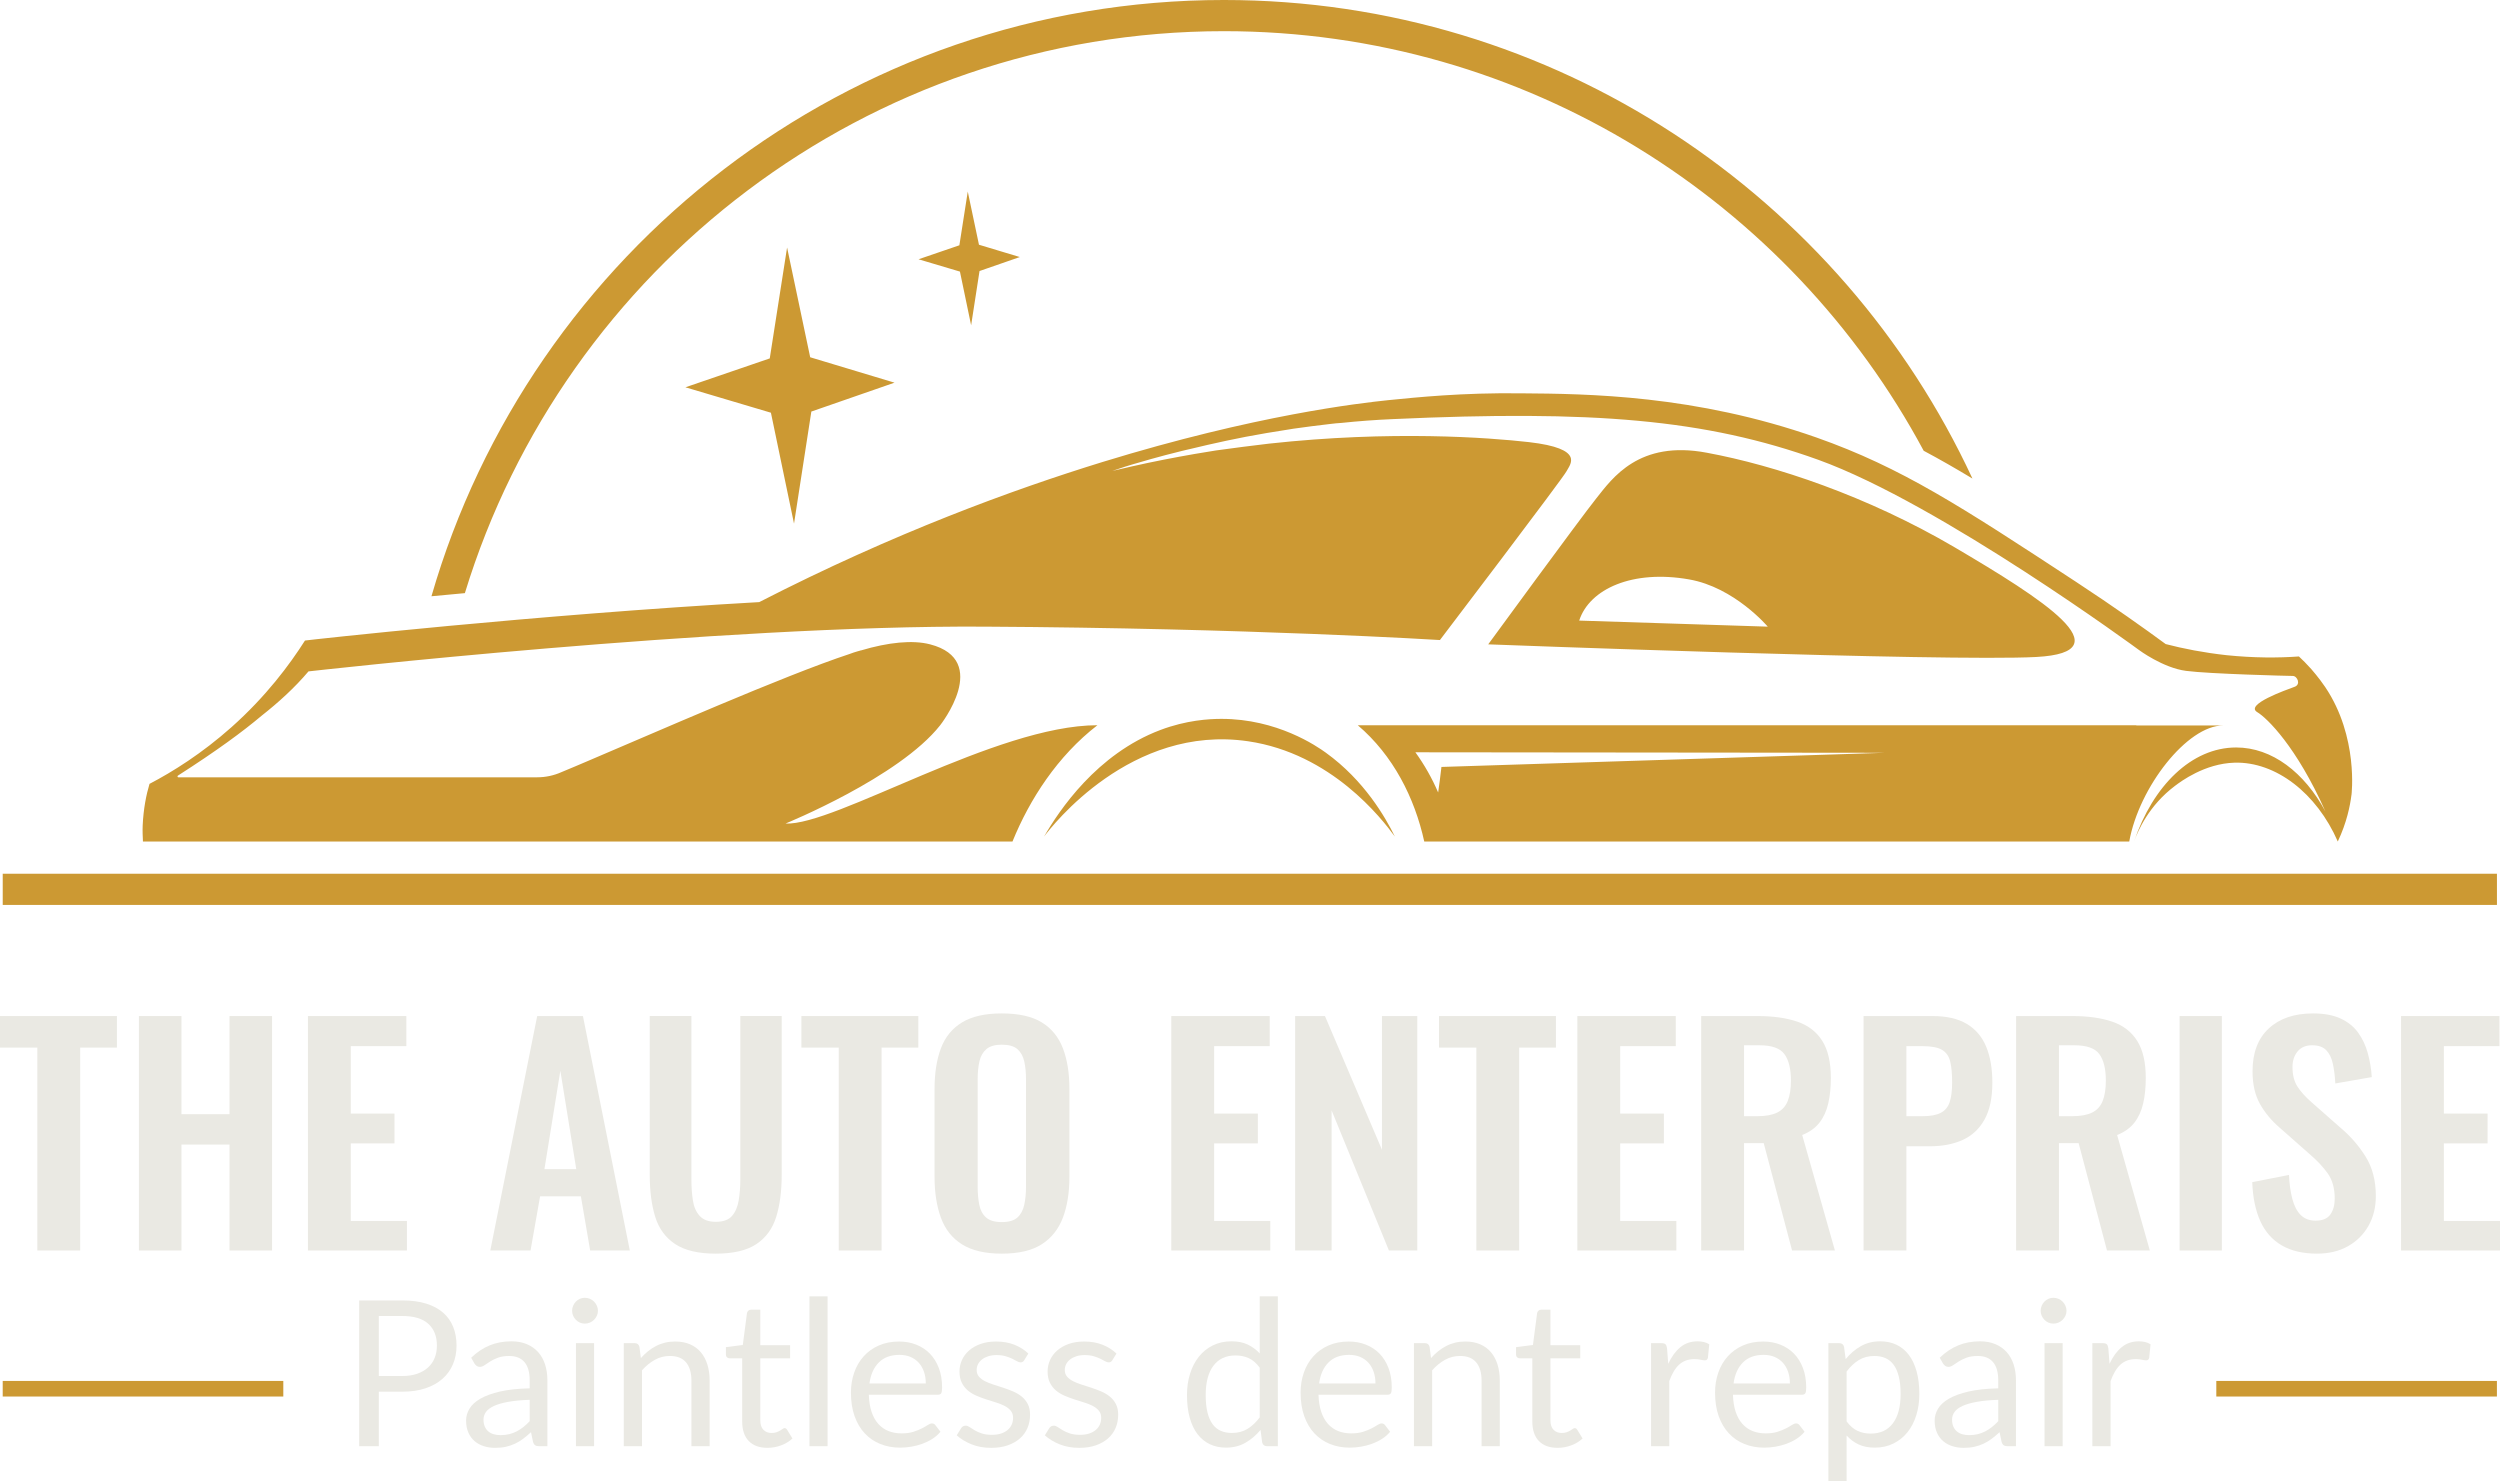 <?xml version="1.0" encoding="UTF-8"?>
<svg xmlns="http://www.w3.org/2000/svg" viewBox="0 0 514.58 304.86">
  <path d="m58.314 287.45h-57.756v-3.209h57.756v3.209zm455.63-3.209h-57.756v3.209h57.756v-3.209z" fill="#c93"></path>
  <path d="m405.98 98.494c-3.453-2.079-6.751-3.966-10.024-5.712-27.556-51.365-81.783-86.365-144.03-86.365-73.479 0-135.79 48.785-156.24 115.67-2.387 0.218-4.685 0.436-6.879 0.642 20.433-70.796 85.826-122.73 163.12-122.73 68.165 0 127.08 40.391 154.06 98.494zm-133.08 56.433c-1.861-1.342-10.013-6.976-21.523-6.96-2.498 0.003-7.164 0.258-12.539 2.289-13.084 4.945-20.817 16.534-23.936 21.934 1.618-2.157 17.913-23.155 41.989-19.615 17.144 2.521 27.524 15.91 30.217 19.615-1.969-4.007-6.302-11.56-14.208-17.263zm146.22-19.698c-18.471 0.989-112.8-2.602-112.8-2.602s18.939-25.911 22.269-30.074c3.278-4.11 8.741-12.019 22.737-9.365 14.048 2.602 32.987 8.897 50.99 19.459 17.951 10.562 35.277 21.593 16.806 22.581zm-55.256-6.244s-6.868-8.117-16.234-9.73c-11.551-2.029-20.448 1.925-22.581 8.481l38.815 1.249zm93.706 20.344c-7.336 0-17.274 12.644-19.303 23.882h-145.11c-1.977-9.001-6.4-17.742-13.684-23.934h160.25v0.052h17.846zm-69.564 5.619-96.672-0.104c1.873 2.602 3.434 5.359 4.683 8.273 0.208-1.509 0.468-3.278 0.676-5.255l91.313-2.914zm95.996 8.689c-0.282 2.245-0.961 5.658-2.809 9.574-4.345-9.961-12.787-16.469-21.251-16.228-6.141 0.175-11.058 3.869-12.248 4.763-5.393 4.052-7.625 9.234-8.438 11.465 3.902-11.499 11.863-19.356 21.02-19.356 7.388 0 14.048 5.152 18.367 13.164-5.931-13.32-12.019-19.251-14.048-20.448-2.549-1.561 5.88-4.527 7.7-5.203 1.353-0.468 0.573-2.237-0.364-2.237-0.884 0-17.222-0.416-21.957-1.041-4.787-0.624-9.729-4.318-9.729-4.318s-40.792-30.021-65.974-39.127c-23.258-8.377-46.515-10.25-87.619-8.377-3.538 0.156-7.076 0.416-10.51 0.78-0.728 0.052-1.509 0.104-2.237 0.208-2.653 0.312-5.203 0.624-7.7 0.989-0.208 0.052-0.416 0.052-0.624 0.104-1.613 0.26-3.226 0.52-4.839 0.78-5.88 0.988-11.187 2.185-15.713 3.278-0.624 0.156-1.197 0.26-1.769 0.416-2.341 0.572-4.474 1.145-6.347 1.665-0.833 0.26-1.613 0.468-2.342 0.677-1.144 0.312-2.133 0.624-2.965 0.884-1.197 0.416-2.081 0.676-2.654 0.885 1.353-0.312 2.706-0.624 4.059-0.937 4.37-0.989 8.689-1.821 12.851-2.549 1.457-0.26 2.966-0.468 4.423-0.729 3.746-0.52 7.388-0.988 10.926-1.404 25.235-2.758 45.162-1.249 53.487-0.312 11.707 1.353 8.429 4.631 7.753 5.983-0.624 1.301-26.067 34.756-26.067 34.756s-39.075-2.445-93.655-2.757c-54.579-0.364-139.23 9.21-139.23 9.21-2.862 3.382-6.192 6.4-9.626 9.105-3.954 3.33-9.261 7.232-17.222 12.331-0.208 0.104-0.104 0.364 0.052 0.364h73.883c1.717 0 3.434-0.364 5.047-1.093 1.925-0.781 3.695-1.561 5.307-2.237 13.268-5.619 40.375-17.586 53.955-22.061 0.52-0.208 1.04-0.364 1.561-0.521 0.26-0.052 0.52-0.156 0.728-0.208h0.052c5.567-1.665 10.614-2.185 14.205-1.249 12.643 3.278 2.081 16.65 2.081 16.65-8.429 10.718-31.842 20.24-31.842 20.24 10.198 0.468 43.393-20.24 64.206-20.24-8.221 6.348-13.944 15.245-17.482 23.934h-178.98c-0.052-1.041-0.104-2.185-0.052-3.33 0.156-3.382 0.729-6.295 1.405-8.533 4.787-2.497 10.77-6.243 16.858-11.655 7.128-6.348 11.967-12.851 15.141-17.846 0.625-0.104 47.296-5.307 93.499-7.909 27.784-14.256 52.238-23.153 70.605-28.824 31.686-9.73 52.967-12.123 58.898-12.748 5.775-0.572 15.088-1.561 27.368-1.405 13.632 0.104 35.745 0.312 60.771 9.105 17.534 6.192 29.761 14.204 53.331 29.657 7.856 5.151 14.204 9.678 18.523 12.852 3.59 0.936 7.805 1.769 12.539 2.289 5.619 0.572 10.614 0.572 14.881 0.26 0.728 0.677 1.6 1.535 2.53 2.582 5e-4 5e-4 1.584 1.788 2.881 3.714 6.91 10.261 5.411 22.216 5.411 22.217zm-294.94-110.27 8.524 2.534 2.303 11.057 1.728-11.172 8.293-2.879-8.408-2.534-2.304-10.942-1.727 11.057-8.409 2.879zm324.89 126.48h-513.39v6.417h513.39v-6.417zm-372.87-100.13 17.598 5.232 4.755 22.827 3.567-23.065 17.12-5.945-17.358-5.231-4.756-22.59-3.566 22.827-17.36 5.945z" fill="#c93"></path>
  <path d="m7.685 257.39v-41.761h-7.685v-6.494h24.067v6.494h-7.566v41.761h-8.816z" fill="#eae9e3"></path>
  <path d="m28.594 257.39v-48.255h8.757v20.197h9.89v-20.197h8.757v48.255h-8.757v-21.803h-9.89v21.803h-8.757z" fill="#eae9e3"></path>
  <path d="m63.384 257.39v-48.255h20.256v6.196h-11.438v13.882h8.996v6.135h-8.996v15.965h11.557v6.077h-20.375z" fill="#eae9e3"></path>
  <path d="m100.92 257.39 9.652-48.255h9.413l9.649 48.255h-8.16l-1.908-11.14h-8.399l-1.966 11.14h-8.28zm11.14-16.74h6.552l-3.275-20.256-3.277 20.256z" fill="#eae9e3"></path>
  <path d="m147.32 258.04c-3.575 0-6.354-0.655-8.341-1.966-1.987-1.311-3.356-3.176-4.111-5.599-0.755-2.421-1.131-5.322-1.131-8.699v-32.646h8.577v33.66c0 1.509 0.099 2.929 0.3 4.261 0.198 1.331 0.663 2.403 1.4 3.216 0.734 0.813 1.834 1.222 3.305 1.222 1.55 0 2.67-0.409 3.366-1.222 0.694-0.813 1.151-1.885 1.369-3.216 0.218-1.331 0.328-2.751 0.328-4.261v-33.66h8.518v32.646c0 3.376-0.376 6.278-1.131 8.699-0.755 2.424-2.116 4.288-4.08 5.599-1.966 1.311-4.758 1.966-8.371 1.966z" fill="#eae9e3"></path>
  <path d="m172.64 257.39v-41.761h-7.685v-6.494h24.067v6.494h-7.566v41.761h-8.816z" fill="#eae9e3"></path>
  <path d="m206.18 258.04c-3.417 0-6.135-0.635-8.16-1.905-2.027-1.273-3.475-3.099-4.349-5.482s-1.311-5.2-1.311-8.457v-18.051c0-3.257 0.437-6.046 1.311-8.371 0.874-2.322 2.322-4.1 4.349-5.333 2.025-1.23 4.743-1.847 8.16-1.847 3.496 0 6.245 0.617 8.252 1.847 2.005 1.232 3.455 3.01 4.349 5.333 0.892 2.325 1.339 5.114 1.339 8.371v18.109c0 3.216-0.447 6.008-1.339 8.371-0.894 2.363-2.345 4.189-4.349 5.48-2.007 1.291-4.756 1.936-8.252 1.936zm0-6.494c1.468 0 2.551-0.318 3.247-0.953 0.694-0.635 1.161-1.509 1.4-2.622 0.239-1.11 0.358-2.322 0.358-3.633v-22.222c0-1.349-0.119-2.561-0.358-3.633s-0.706-1.916-1.4-2.533c-0.696-0.615-1.778-0.922-3.247-0.922-1.39 0-2.442 0.307-3.158 0.922-0.714 0.617-1.192 1.461-1.428 2.533-0.239 1.072-0.358 2.284-0.358 3.633v22.222c0 1.311 0.109 2.523 0.328 3.633 0.218 1.113 0.683 1.987 1.4 2.622 0.714 0.635 1.786 0.953 3.216 0.953z" fill="#eae9e3"></path>
  <path d="m241.09 257.39v-48.255h20.256v6.196h-11.438v13.882h8.996v6.135h-8.996v15.965h11.557v6.077h-20.375z" fill="#eae9e3"></path>
  <path d="m266.58 257.39v-48.255h6.138l11.735 27.524v-27.524h7.269v48.255h-5.838l-11.796-28.833v28.833h-7.507z" fill="#eae9e3"></path>
  <path d="m303.88 257.39v-41.761h-7.685v-6.494h24.067v6.494h-7.566v41.761h-8.816z" fill="#eae9e3"></path>
  <path d="m324.67 257.39v-48.255h20.256v6.196h-11.438v13.882h8.996v6.135h-8.996v15.965h11.557v6.077h-20.375z" fill="#eae9e3"></path>
  <path d="m350.16 257.39v-48.255h11.557c3.257 0 6.008 0.389 8.252 1.164s3.95 2.093 5.124 3.961c1.171 1.867 1.756 4.408 1.756 7.627 0 1.946-0.178 3.691-0.536 5.241-0.356 1.55-0.963 2.871-1.817 3.961-0.854 1.092-2.035 1.936-3.544 2.533l6.732 23.769h-8.818l-5.838-22.103h-4.05v22.103h-8.818zm8.818-27.641h2.739c1.707 0 3.069-0.249 4.083-0.744 1.011-0.498 1.735-1.291 2.175-2.383 0.434-1.092 0.655-2.492 0.655-4.199 0-2.424-0.447-4.24-1.341-5.452s-2.591-1.817-5.094-1.817h-3.216v14.595z" fill="#eae9e3"></path>
  <path d="m383.58 257.39v-48.255h14.179c2.899 0 5.251 0.539 7.06 1.611 1.806 1.072 3.138 2.63 3.991 4.675 0.854 2.048 1.28 4.52 1.28 7.418 0 3.138-0.536 5.668-1.608 7.594-1.072 1.928-2.571 3.328-4.497 4.202-1.928 0.874-4.202 1.308-6.821 1.308h-4.766v21.447h-8.818zm8.818-27.641h3.336c1.588 0 2.83-0.229 3.722-0.686 0.894-0.455 1.509-1.192 1.847-2.205 0.338-1.011 0.508-2.37 0.508-4.08 0-1.745-0.13-3.166-0.389-4.258s-0.813-1.898-1.667-2.413c-0.856-0.516-2.195-0.775-4.022-0.775h-3.336v14.418z" fill="#eae9e3"></path>
  <path d="m414.98 257.39v-48.255h11.557c3.257 0 6.008 0.389 8.252 1.164s3.95 2.093 5.124 3.961c1.171 1.867 1.756 4.408 1.756 7.627 0 1.946-0.178 3.691-0.536 5.241-0.356 1.55-0.963 2.871-1.817 3.961-0.854 1.092-2.035 1.936-3.544 2.533l6.732 23.769h-8.818l-5.838-22.103h-4.05v22.103h-8.818zm8.818-27.641h2.739c1.707 0 3.069-0.249 4.083-0.744 1.011-0.498 1.735-1.291 2.175-2.383 0.434-1.092 0.655-2.492 0.655-4.199 0-2.424-0.447-4.24-1.341-5.452s-2.591-1.817-5.094-1.817h-3.216v14.595z" fill="#eae9e3"></path>
  <path d="m448.63 257.39v-48.255h8.699v48.255h-8.699z" fill="#eae9e3"></path>
  <path d="m476.93 258.04c-2.899 0-5.322-0.567-7.269-1.697-1.946-1.133-3.414-2.789-4.408-4.974s-1.55-4.865-1.669-8.043l7.566-1.489c0.081 1.867 0.307 3.514 0.686 4.944 0.376 1.43 0.953 2.533 1.728 3.308 0.775 0.772 1.796 1.161 3.069 1.161 1.428 0 2.442-0.427 3.038-1.28 0.594-0.854 0.892-1.936 0.892-3.247 0-2.106-0.475-3.834-1.428-5.183-0.955-1.352-2.225-2.701-3.813-4.052l-6.077-5.361c-1.707-1.468-3.069-3.107-4.08-4.916-1.014-1.806-1.519-4.04-1.519-6.702 0-3.813 1.11-6.75 3.336-8.816 2.223-2.066 5.261-3.099 9.116-3.099 2.264 0 4.149 0.348 5.658 1.044 1.509 0.694 2.711 1.659 3.605 2.889 0.894 1.232 1.557 2.632 1.994 4.199 0.437 1.57 0.716 3.227 0.836 4.974l-7.507 1.311c-0.079-1.509-0.249-2.858-0.506-4.05-0.259-1.192-0.714-2.126-1.369-2.802-0.655-0.673-1.621-1.011-2.891-1.011-1.311 0-2.314 0.427-3.008 1.28-0.696 0.854-1.042 1.916-1.042 3.186 0 1.631 0.335 2.97 1.011 4.022 0.676 1.054 1.649 2.137 2.919 3.247l6.019 5.302c1.984 1.669 3.684 3.625 5.094 5.869 1.407 2.243 2.114 4.954 2.114 8.132 0 2.302-0.506 4.347-1.519 6.135-1.014 1.786-2.424 3.186-4.23 4.199s-3.923 1.519-6.344 1.519z" fill="#eae9e3"></path>
  <path d="m494.21 257.39v-48.255h20.256v6.196h-11.438v13.882h8.996v6.135h-8.996v15.965h11.557v6.077h-20.375z" fill="#eae9e3"></path>
  <path d="m82.79 267.67c1.898 0 3.548 0.219 4.952 0.662 1.403 0.439 2.564 1.065 3.485 1.874s1.611 1.786 2.061 2.93c0.455 1.144 0.682 2.42 0.682 3.832 0 1.395-0.243 2.671-0.734 3.832-0.486 1.16-1.204 2.157-2.145 2.994s-2.109 1.491-3.497 1.958-2.99 0.702-4.804 0.702h-4.816v11.223h-4.043v-30.006h8.859zm0 15.557c1.156 0 2.181-0.152 3.066-0.459s1.635-0.738 2.241-1.288c0.606-0.554 1.065-1.212 1.371-1.982 0.307-0.766 0.463-1.611 0.463-2.532 0-1.914-0.59-3.405-1.77-4.481s-2.97-1.611-5.37-1.611h-4.816v12.352h4.816z" fill="#eae9e3"></path>
  <path d="M96.988,279.46c1.172-1.132,2.436-1.978,3.792-2.536,1.352-.558,2.855-.837,4.501-.837,1.184,0,2.241.195,3.162.586s1.694.937,2.324,1.635c.626.698,1.1,1.543,1.423,2.532.319.993.482,2.081.482,3.269v13.568h-1.655c-.363,0-.642-.06-.837-.179-.195-.116-.351-.351-.463-.702l-.419-2.009c-.558.518-1.104.973-1.635,1.372s-1.088.734-1.675,1.005c-.586.275-1.212.482-1.874.63s-1.399.219-2.209.219c-.821,0-1.599-.116-2.324-.347-.726-.227-1.356-.574-1.894-1.037-.538-.459-.965-1.041-1.276-1.746-.315-.706-.474-1.539-.474-2.504,0-.837.231-1.643.694-2.416.459-.777,1.204-1.463,2.241-2.065,1.033-.598,2.38-1.092,4.039-1.475,1.663-.383,3.7-.602,6.116-.658v-1.655c0-1.647-.355-2.895-1.069-3.74-.714-.841-1.75-1.264-3.122-1.264-.921,0-1.69.112-2.312.343s-1.16.49-1.611.777c-.455.283-.845.542-1.172.773-.331.231-.654.347-.977.347-.251,0-.466-.068-.646-.199-.183-.136-.335-.299-.463-.494l-.67-1.192ZM109.028,288.128c-1.718.056-3.182.191-4.386.411-1.208.215-2.193.498-2.954.845-.762.351-1.312.762-1.655,1.236s-.514,1.005-.514,1.591c0,.558.092,1.041.275,1.447.179.403.427.734.742.993s.686.447,1.112.566c.423.12.881.179,1.372.179.654,0,1.256-.068,1.798-.199.546-.136,1.057-.327,1.539-.578s.945-.55,1.383-.901c.439-.347.869-.746,1.288-1.192v-4.398Z" fill="#eae9e3"></path>
  <path d="M123.075,269.807c0,.363-.072.702-.219,1.013-.144.315-.343.594-.586.841-.243.243-.53.435-.857.574s-.674.207-1.037.207-.702-.068-1.017-.207-.59-.331-.825-.574c-.239-.247-.427-.526-.566-.841-.14-.311-.211-.65-.211-1.013s.072-.71.211-1.037.327-.614.566-.861c.235-.243.51-.435.825-.574s.654-.207,1.017-.207.71.068,1.037.207.614.331.857.574c.243.247.443.534.586.861.148.327.219.674.219,1.037ZM122.281,276.466v21.211h-3.728v-21.211h3.728Z" fill="#eae9e3"></path>
  <path d="m131.91 279.54c0.459-0.518 0.949-0.985 1.463-1.403 0.518-0.419 1.065-0.777 1.647-1.077 0.578-0.303 1.192-0.53 1.842-0.694 0.65-0.159 1.352-0.239 2.105-0.239 1.156 0 2.181 0.191 3.066 0.574 0.885 0.387 1.627 0.929 2.221 1.635s1.041 1.551 1.352 2.544c0.307 0.993 0.459 2.085 0.459 3.289v13.504h-3.748v-13.504c0-1.607-0.367-2.855-1.1-3.74s-1.846-1.328-3.337-1.328c-1.104 0-2.133 0.263-3.09 0.793s-1.838 1.252-2.647 2.157v15.621h-3.748v-21.211h2.237c0.53 0 0.861 0.259 0.985 0.773l0.295 2.304z" fill="#eae9e3"></path>
  <path d="M157.981,298.012c-1.675,0-2.962-.466-3.863-1.403-.901-.933-1.352-2.281-1.352-4.039v-12.986h-2.556c-.223,0-.411-.064-.562-.199-.155-.132-.231-.335-.231-.614v-1.487l3.477-.443.857-6.551c.04-.211.136-.383.283-.514s.339-.199.574-.199h1.886v7.308h6.136v2.699h-6.136v12.735c0,.893.215,1.555.65,1.986.431.435.989.65,1.675.65.391,0,.73-.052,1.017-.155.283-.104.534-.219.742-.347.211-.124.387-.239.534-.343.148-.108.275-.159.387-.159.195,0,.371.12.522.355l1.092,1.782c-.646.598-1.419,1.073-2.324,1.411-.909.343-1.846.514-2.807.514Z" fill="#eae9e3"></path>
  <path d="m170.34 266.83v30.844h-3.728v-30.844h3.728z" fill="#eae9e3"></path>
  <path d="M193.577,294.702c-.463.558-1.013,1.045-1.655,1.455-.642.415-1.332.75-2.065,1.017-.73.267-1.487.463-2.269.598-.785.132-1.559.199-2.324.199-1.467,0-2.819-.251-4.055-.746s-2.301-1.22-3.202-2.177-1.603-2.141-2.105-3.548c-.502-1.411-.754-3.03-.754-4.86,0-1.479.227-2.859.682-4.147.451-1.284,1.104-2.396,1.958-3.337.849-.945,1.89-1.683,3.118-2.221s2.611-.805,4.147-.805c1.272,0,2.448.211,3.529.638s2.017,1.041,2.807,1.842c.785.805,1.403,1.794,1.854,2.974.447,1.18.67,2.524.67,4.031,0,.586-.064.977-.191,1.172-.124.195-.363.295-.71.295h-14.178c.044,1.34.227,2.504.554,3.497.331.989.785,1.818,1.372,2.48s1.284,1.16,2.097,1.487c.809.327,1.714.49,2.719.49.937,0,1.742-.108,2.42-.323s1.26-.451,1.746-.702c.49-.251.897-.486,1.228-.702.327-.215.61-.323.845-.323.307,0,.546.116.714.355l1.049,1.36ZM190.559,284.759c0-.865-.12-1.659-.367-2.376-.243-.722-.598-1.344-1.065-1.866-.47-.522-1.037-.929-1.71-1.216-.67-.283-1.427-.427-2.281-.427-1.786,0-3.202.518-4.238,1.559-1.041,1.041-1.687,2.48-1.938,4.326h11.598Z" fill="#eae9e3"></path>
  <path d="M210.829,279.962c-.167.307-.427.459-.773.459-.211,0-.447-.076-.714-.227-.263-.155-.59-.327-.973-.514s-.841-.363-1.372-.522-1.16-.243-1.886-.243c-.626,0-1.192.084-1.694.243s-.933.379-1.288.658-.63.606-.817.973c-.187.371-.283.773-.283,1.204,0,.546.159,1.001.47,1.364.315.363.73.678,1.248.941.514.267,1.1.498,1.758.702s1.332.419,2.021.65,1.364.482,2.021.762c.654.283,1.24.63,1.758,1.049.514.419.933.933,1.244,1.539.315.606.47,1.336.47,2.189,0,.977-.171,1.882-.522,2.711-.347.829-.865,1.551-1.547,2.157-.686.606-1.523,1.084-2.516,1.435-.989.347-2.133.522-3.433.522-1.479,0-2.819-.239-4.019-.722-1.204-.482-2.221-1.1-3.058-1.854l.877-1.423c.112-.183.247-.323.399-.419.155-.1.351-.148.586-.148.251,0,.518.1.797.295s.618.411,1.017.646c.395.239.881.455,1.455.65.57.195,1.284.295,2.133.295.726,0,1.364-.096,1.906-.283.546-.187.997-.443,1.364-.766.363-.319.63-.69.805-1.108s.259-.865.259-1.34c0-.586-.155-1.073-.47-1.455-.315-.387-.73-.714-1.244-.985-.518-.271-1.108-.51-1.77-.714-.662-.199-1.34-.415-2.029-.638-.694-.223-1.372-.478-2.033-.766-.662-.283-1.252-.642-1.77-1.077-.514-.435-.929-.965-1.244-1.603-.315-.634-.47-1.403-.47-2.312,0-.809.167-1.587.502-2.336.335-.746.821-1.403,1.463-1.966.642-.566,1.431-1.017,2.368-1.352.933-.335,2.001-.502,3.202-.502,1.395,0,2.651.219,3.76.658,1.108.443,2.069,1.045,2.879,1.814l-.837,1.36Z" fill="#eae9e3"></path>
  <path d="M228.966,279.962c-.167.307-.427.459-.773.459-.211,0-.447-.076-.714-.227-.263-.155-.59-.327-.973-.514s-.841-.363-1.372-.522-1.16-.243-1.886-.243c-.626,0-1.192.084-1.694.243s-.933.379-1.288.658-.63.606-.817.973c-.187.371-.283.773-.283,1.204,0,.546.159,1.001.47,1.364.315.363.73.678,1.248.941.514.267,1.1.498,1.758.702s1.332.419,2.021.65,1.364.482,2.021.762c.654.283,1.24.63,1.758,1.049.514.419.933.933,1.244,1.539.315.606.47,1.336.47,2.189,0,.977-.171,1.882-.522,2.711-.347.829-.865,1.551-1.547,2.157-.686.606-1.523,1.084-2.516,1.435-.989.347-2.133.522-3.433.522-1.479,0-2.819-.239-4.019-.722-1.204-.482-2.221-1.1-3.058-1.854l.877-1.423c.112-.183.247-.323.399-.419.155-.1.351-.148.586-.148.251,0,.518.1.797.295s.618.411,1.017.646c.395.239.881.455,1.455.65.57.195,1.284.295,2.133.295.726,0,1.364-.096,1.906-.283.546-.187.997-.443,1.364-.766.363-.319.63-.69.805-1.108s.259-.865.259-1.34c0-.586-.155-1.073-.47-1.455-.315-.387-.73-.714-1.244-.985-.518-.271-1.108-.51-1.77-.714-.662-.199-1.34-.415-2.029-.638-.694-.223-1.372-.478-2.033-.766-.662-.283-1.252-.642-1.77-1.077-.514-.435-.929-.965-1.244-1.603-.315-.634-.47-1.403-.47-2.312,0-.809.167-1.587.502-2.336.335-.746.821-1.403,1.463-1.966.642-.566,1.431-1.017,2.368-1.352.933-.335,2.001-.502,3.202-.502,1.395,0,2.651.219,3.76.658,1.108.443,2.069,1.045,2.879,1.814l-.837,1.36Z" fill="#eae9e3"></path>
  <path d="m263.02 266.83v30.844h-2.221c-0.53 0-0.865-0.259-1.005-0.773l-0.335-2.576c-0.909 1.089-1.942 1.966-3.102 2.635-1.156 0.67-2.496 1.009-4.019 1.009-1.212 0-2.317-0.235-3.309-0.702-0.989-0.47-1.834-1.156-2.532-2.065-0.698-0.905-1.236-2.037-1.615-3.393-0.375-1.352-0.562-2.91-0.562-4.669 0-1.563 0.207-3.018 0.626-4.366s1.021-2.516 1.802-3.505c0.781-0.993 1.742-1.77 2.879-2.336s2.42-0.849 3.844-0.849c1.296 0 2.412 0.219 3.337 0.662 0.929 0.439 1.758 1.049 2.484 1.83v-11.746h3.728zm-3.728 14.68c-0.698-0.937-1.451-1.591-2.261-1.958-0.813-0.371-1.718-0.558-2.723-0.558-1.97 0-3.485 0.706-4.545 2.117-1.061 1.407-1.591 3.421-1.591 6.028 0 1.383 0.12 2.568 0.355 3.552 0.239 0.981 0.586 1.79 1.049 2.428 0.459 0.634 1.025 1.096 1.694 1.391 0.67 0.291 1.431 0.439 2.285 0.439 1.228 0 2.3-0.279 3.213-0.837s1.754-1.348 2.524-2.364v-10.239z" fill="#eae9e3"></path>
  <path d="M286.132,294.702c-.463.558-1.013,1.045-1.655,1.455-.642.415-1.332.75-2.065,1.017-.73.267-1.487.463-2.269.598-.785.132-1.559.199-2.324.199-1.467,0-2.819-.251-4.055-.746s-2.301-1.22-3.202-2.177-1.603-2.141-2.105-3.548c-.502-1.411-.754-3.03-.754-4.86,0-1.479.227-2.859.682-4.147.451-1.284,1.104-2.396,1.958-3.337.849-.945,1.89-1.683,3.118-2.221s2.611-.805,4.147-.805c1.272,0,2.448.211,3.529.638s2.017,1.041,2.807,1.842c.785.805,1.403,1.794,1.854,2.974.447,1.18.67,2.524.67,4.031,0,.586-.064.977-.191,1.172-.124.195-.363.295-.71.295h-14.178c.044,1.34.227,2.504.554,3.497.331.989.785,1.818,1.372,2.48s1.284,1.16,2.097,1.487c.809.327,1.714.49,2.719.49.937,0,1.742-.108,2.42-.323s1.26-.451,1.746-.702c.49-.251.897-.486,1.228-.702.327-.215.61-.323.845-.323.307,0,.546.116.714.355l1.049,1.36ZM283.114,284.759c0-.865-.12-1.659-.367-2.376-.243-.722-.598-1.344-1.065-1.866-.47-.522-1.037-.929-1.71-1.216-.67-.283-1.427-.427-2.281-.427-1.786,0-3.202.518-4.238,1.559-1.041,1.041-1.687,2.48-1.938,4.326h11.598Z" fill="#eae9e3"></path>
  <path d="m294.55 279.54c0.459-0.518 0.949-0.985 1.463-1.403 0.518-0.419 1.065-0.777 1.647-1.077 0.578-0.303 1.192-0.53 1.842-0.694 0.65-0.159 1.352-0.239 2.105-0.239 1.156 0 2.181 0.191 3.066 0.574 0.885 0.387 1.627 0.929 2.221 1.635s1.041 1.551 1.352 2.544c0.307 0.993 0.459 2.085 0.459 3.289v13.504h-3.748v-13.504c0-1.607-0.367-2.855-1.1-3.74s-1.846-1.328-3.337-1.328c-1.104 0-2.133 0.263-3.09 0.793s-1.838 1.252-2.647 2.157v15.621h-3.748v-21.211h2.237c0.53 0 0.861 0.259 0.985 0.773l0.295 2.304z" fill="#eae9e3"></path>
  <path d="M320.616,298.012c-1.675,0-2.962-.466-3.863-1.403-.901-.933-1.352-2.281-1.352-4.039v-12.986h-2.556c-.223,0-.411-.064-.562-.199-.155-.132-.231-.335-.231-.614v-1.487l3.477-.443.857-6.551c.04-.211.136-.383.283-.514s.339-.199.574-.199h1.886v7.308h6.136v2.699h-6.136v12.735c0,.893.215,1.555.65,1.986.431.435.989.65,1.675.65.391,0,.73-.052,1.017-.155.283-.104.534-.219.742-.347.211-.124.387-.239.534-.343.148-.108.275-.159.387-.159.195,0,.371.12.522.355l1.092,1.782c-.646.598-1.419,1.073-2.324,1.411-.909.343-1.846.514-2.807.514Z" fill="#eae9e3"></path>
  <path d="M343.378,280.716c.67-1.451,1.495-2.588,2.472-3.401.977-.817,2.169-1.228,3.58-1.228.447,0,.877.052,1.288.148.411.1.777.251,1.1.463l-.275,2.783c-.084.351-.291.522-.626.522-.195,0-.482-.04-.861-.124-.375-.084-.801-.128-1.276-.128-.67,0-1.268.1-1.79.295s-.993.486-1.403.869-.781.857-1.108,1.423c-.331.566-.626,1.212-.889,1.938v13.4h-3.748v-21.211h2.133c.407,0,.686.076.837.231.155.152.259.419.315.793l.251,3.225Z" fill="#eae9e3"></path>
  <path d="M371.439,294.702c-.463.558-1.013,1.045-1.655,1.455-.642.415-1.332.75-2.065,1.017-.73.267-1.487.463-2.269.598-.785.132-1.559.199-2.324.199-1.467,0-2.819-.251-4.055-.746s-2.301-1.22-3.202-2.177-1.603-2.141-2.105-3.548c-.502-1.411-.754-3.03-.754-4.86,0-1.479.227-2.859.682-4.147.451-1.284,1.104-2.396,1.958-3.337.849-.945,1.89-1.683,3.118-2.221s2.611-.805,4.147-.805c1.272,0,2.448.211,3.529.638s2.017,1.041,2.807,1.842c.785.805,1.403,1.794,1.854,2.974.447,1.18.67,2.524.67,4.031,0,.586-.064.977-.191,1.172-.124.195-.363.295-.71.295h-14.178c.044,1.34.227,2.504.554,3.497.331.989.785,1.818,1.372,2.48s1.284,1.16,2.097,1.487c.809.327,1.714.49,2.719.49.937,0,1.742-.108,2.42-.323s1.26-.451,1.746-.702c.49-.251.897-.486,1.228-.702.327-.215.61-.323.845-.323.307,0,.546.116.714.355l1.049,1.36ZM368.42,284.759c0-.865-.12-1.659-.367-2.376-.243-.722-.598-1.344-1.065-1.866-.47-.522-1.037-.929-1.71-1.216-.67-.283-1.427-.427-2.281-.427-1.786,0-3.202.518-4.238,1.559-1.041,1.041-1.687,2.48-1.938,4.326h11.598Z" fill="#eae9e3"></path>
  <path d="m379.9 279.75c0.893-1.1 1.93-1.99 3.102-2.659s2.512-1.005 4.019-1.005c1.228 0 2.336 0.235 3.329 0.702 0.993 0.47 1.834 1.16 2.532 2.073 0.702 0.917 1.236 2.049 1.615 3.405 0.375 1.352 0.566 2.91 0.566 4.669 0 1.563-0.211 3.018-0.63 4.366s-1.021 2.512-1.81 3.497-1.754 1.758-2.891 2.324-2.42 0.849-3.844 0.849c-1.296 0-2.412-0.223-3.337-0.662-0.929-0.439-1.75-1.049-2.46-1.83v9.377h-3.748v-28.392h2.237c0.53 0 0.861 0.259 0.985 0.773l0.335 2.512zm0.191 12.818c0.682 0.921 1.427 1.567 2.241 1.946 0.809 0.379 1.714 0.566 2.719 0.566 1.982 0 3.505-0.706 4.565-2.117 1.061-1.407 1.591-3.417 1.591-6.028 0-1.383-0.12-2.568-0.367-3.56-0.243-0.993-0.594-1.806-1.057-2.44-0.459-0.634-1.025-1.1-1.694-1.391-0.67-0.295-1.431-0.439-2.285-0.439-1.212 0-2.277 0.279-3.194 0.837-0.913 0.558-1.754 1.348-2.52 2.364v10.263z" fill="#eae9e3"></path>
  <path d="M399.264,279.46c1.172-1.132,2.436-1.978,3.792-2.536,1.352-.558,2.855-.837,4.501-.837,1.184,0,2.241.195,3.162.586s1.694.937,2.324,1.635c.626.698,1.1,1.543,1.423,2.532.319.993.482,2.081.482,3.269v13.568h-1.655c-.363,0-.642-.06-.837-.179-.195-.116-.351-.351-.463-.702l-.419-2.009c-.558.518-1.104.973-1.635,1.372s-1.088.734-1.675,1.005c-.586.275-1.212.482-1.874.63s-1.399.219-2.209.219c-.821,0-1.599-.116-2.324-.347-.726-.227-1.356-.574-1.894-1.037-.538-.459-.965-1.041-1.276-1.746-.315-.706-.474-1.539-.474-2.504,0-.837.231-1.643.694-2.416.459-.777,1.204-1.463,2.241-2.065,1.033-.598,2.38-1.092,4.039-1.475,1.663-.383,3.7-.602,6.116-.658v-1.655c0-1.647-.355-2.895-1.069-3.74-.714-.841-1.75-1.264-3.122-1.264-.921,0-1.69.112-2.312.343s-1.16.49-1.611.777c-.455.283-.845.542-1.172.773-.331.231-.654.347-.977.347-.251,0-.466-.068-.646-.199-.183-.136-.335-.299-.463-.494l-.67-1.192ZM411.305,288.128c-1.718.056-3.182.191-4.386.411-1.208.215-2.193.498-2.954.845-.762.351-1.312.762-1.655,1.236s-.514,1.005-.514,1.591c0,.558.092,1.041.275,1.447.179.403.427.734.742.993s.686.447,1.112.566c.423.12.881.179,1.372.179.654,0,1.256-.068,1.798-.199.546-.136,1.057-.327,1.539-.578s.945-.55,1.383-.901c.439-.347.869-.746,1.288-1.192v-4.398Z" fill="#eae9e3"></path>
  <path d="M425.351,269.807c0,.363-.072.702-.219,1.013-.144.315-.343.594-.586.841-.243.243-.53.435-.857.574s-.674.207-1.037.207-.702-.068-1.017-.207-.59-.331-.825-.574c-.239-.247-.427-.526-.566-.841-.14-.311-.211-.65-.211-1.013s.072-.71.211-1.037.327-.614.566-.861c.235-.243.51-.435.825-.574s.654-.207,1.017-.207.71.068,1.037.207.614.331.857.574c.243.247.443.534.586.861.148.327.219.674.219,1.037ZM424.558,276.466v21.211h-3.728v-21.211h3.728Z" fill="#eae9e3"></path>
  <path d="M434.21,280.716c.67-1.451,1.495-2.588,2.472-3.401.977-.817,2.169-1.228,3.58-1.228.447,0,.877.052,1.288.148.411.1.777.251,1.1.463l-.275,2.783c-.084.351-.291.522-.626.522-.195,0-.482-.04-.861-.124-.375-.084-.801-.128-1.276-.128-.67,0-1.268.1-1.79.295s-.993.486-1.403.869-.781.857-1.108,1.423c-.331.566-.626,1.212-.889,1.938v13.4h-3.748v-21.211h2.133c.407,0,.686.076.837.231.155.152.259.419.315.793l.251,3.225Z" fill="#eae9e3"></path>
</svg>
